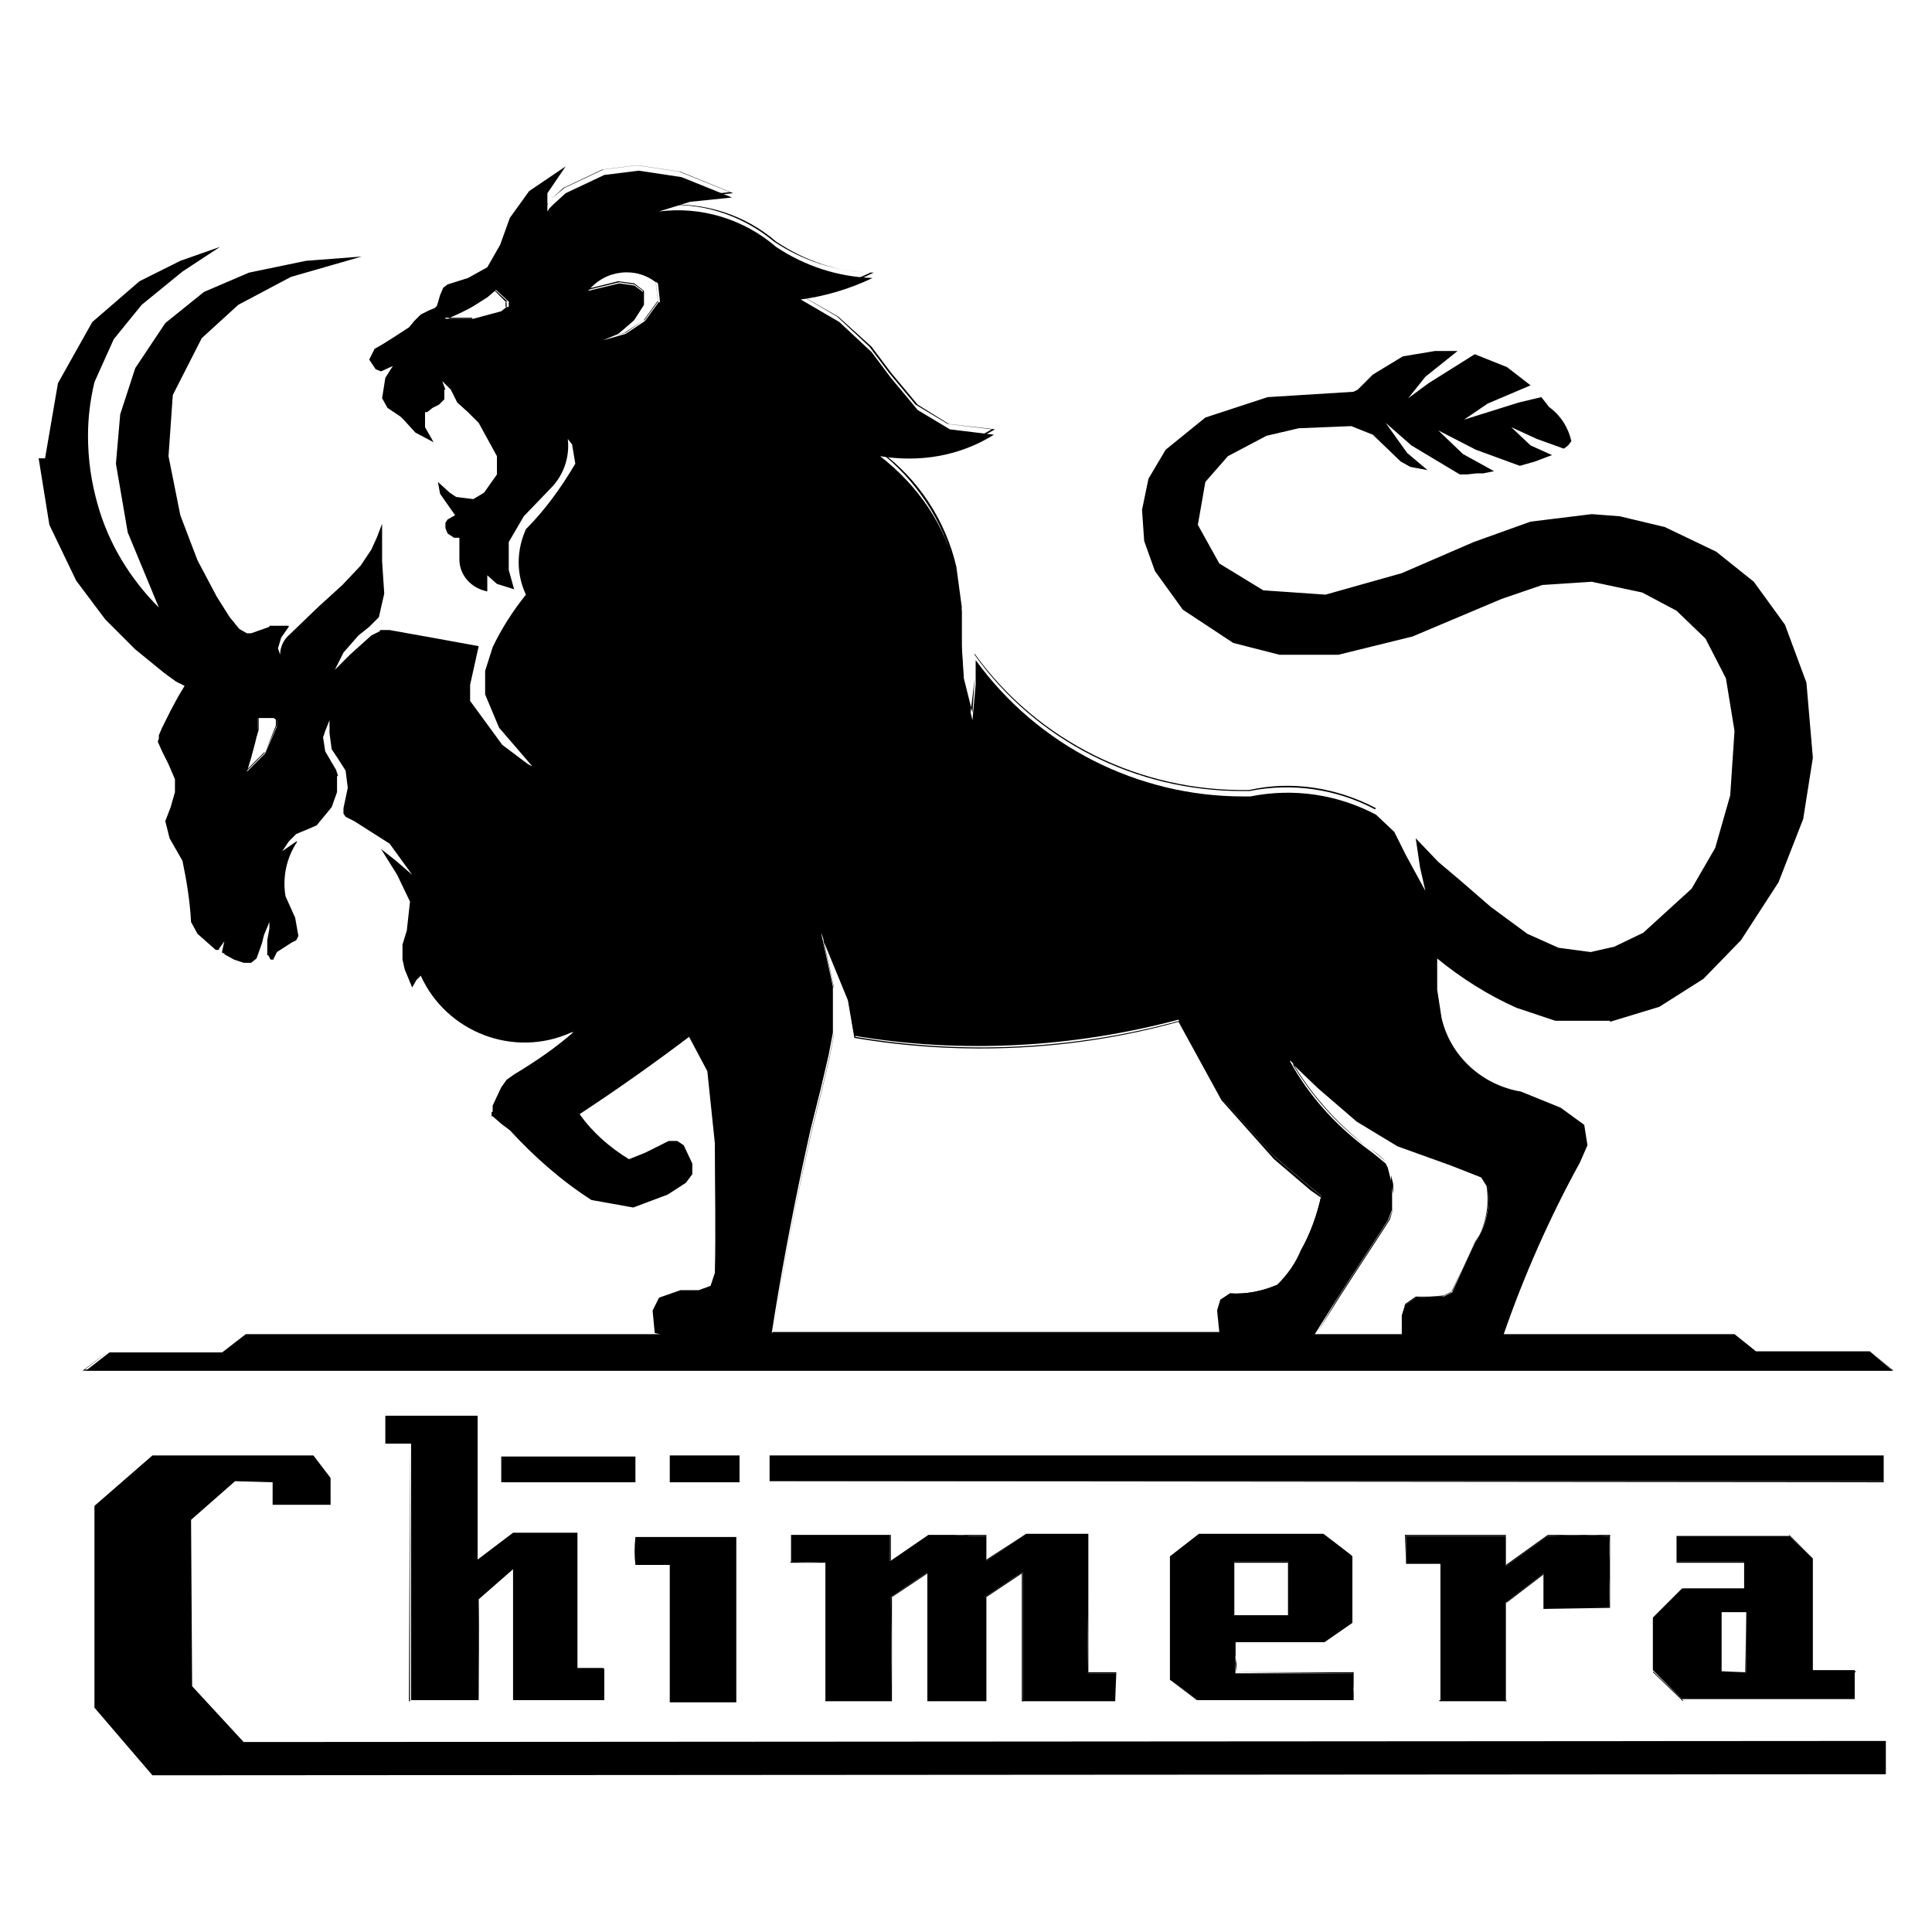 <?xml version="1.0" encoding="UTF-8"?> <svg xmlns="http://www.w3.org/2000/svg" id="Livello_2" data-name="Livello 2" viewBox="0 0 18 18"><defs><style> .cls-1 { fill: none; } </style></defs><g id="riquadro"><g><rect class="cls-1" width="18" height="18"></rect><g><g><path d="M11.36,12.42h-4.15s0,0,0,0,0,0,0,0h4.15s0,0,0,0c0,0,0,0,0,0ZM13.08,12.42h-.81s0,0,0,0h0s0,0,0,0c0,0,0,0,0,0,0,0,0,0,0,0h.81s0,0,0,0c0,0,0,0,0,0ZM17.64,12.77s0,0,0,0l-.23-.19s0,0,0,0h-1.06l-.2-.16s0,0,0,0h-2.15s0,0,0,0t0,0s0,0,0,0c0,0,0,0,0,0,0,0,0,0,0,0h2.15l.2.16s0,0,0,0h1.06l.21.18H.79l.22-.17h1.05s0,0,0,0l.22-.17h3.86s0,0,0,0,0,0,0,0h0s0,0,0,0h-3.86s0,0,0,0l-.22.17h-1.05s0,0,0,0l-.24.18s0,0,0,0c0,0,0,0,0,0,0,0,0,0,0,0h16.86s0,0,0,0c0,0,0,0,0,0,0,0,0,0,0,0h0s0,0,0,0ZM13.08,12.42h-.81s0,0,0,0h0s0,0,0,0c0,0,0,0,0,0,0,0,0,0,0,0h.81s0,0,0,0c0,0,0,0,0,0ZM11.36,12.42h-4.15s0,0,0,0,0,0,0,0h4.15s0,0,0,0c0,0,0,0,0,0ZM13.08,12.42h-.81s0,0,0,0h0s0,0,0,0c0,0,0,0,0,0,0,0,0,0,0,0h.81s0,0,0,0c0,0,0,0,0,0ZM11.36,12.42h-4.15s0,0,0,0,0,0,0,0h4.15s0,0,0,0c0,0,0,0,0,0Z"></path><path d="M13.87,11.04s0,0,0,0l-.06-.08s0,0,0,0l-.28-.11s0,0,0,0l-.5-.18-.38-.23-.36-.31-.26-.25s0,0,0,0,0,0,0,0c0,0,0,0,0,0,.18.31.42.58.7.8t0,0c.07.04.13.09.19.15l.02.04.02.08s0,0,0,0v.08s.02.09.02.09c0,0,0,0,0,0v.14s-.03.1-.03.1c0,0,0,0,0,0l-.07.11-.17.26-.24.37-.2.32h0s0,0,0,0c0,0,0,0,0,0,0,0,0,0,0,0h0s0,0,0,0h0s.19-.32.19-.32l.24-.37.17-.26.07-.11s0,0,0,0l.04-.1s0,0,0,0v-.14s0,0,0,0v-.09s-.02-.08-.02-.08c0,0,0,0,0,0l-.02-.08-.02-.04s0,0,0,0c-.06-.05-.12-.11-.19-.15h0c-.28-.21-.51-.47-.69-.77l.24.23.36.31.38.23.5.18h0l.28.11.05.08c.03.19-.01.38-.12.54,0,0,0,0,0,0l-.12.26-.09.19-.08.04h-.12s-.13.01-.13.01c0,0,0,0,0,0l-.1.07s0,0,0,0l-.03.1h0s.01.16.01.16h0s0,0,0,0h0s0,0,0,0v-.17s.02-.1.02-.1l.1-.07h.13s.13-.01.13-.01c0,0,0,0,0,0l.08-.04s0,0,0,0l.09-.2.12-.26c.11-.16.15-.35.12-.54ZM12.32,11.15l-.1-.08-.34-.29-.49-.54-.4-.73h0s0,0,0,0c0,0,0,0,0,0-.98.27-2.02.32-3.02.15l-.06-.35-.25-.61s0,0,0,0c0,0,0,0,0,0,0,0,0,0,0,0l.11.5v.43h0s-.04.21-.04.21l-.07.3-.1.4-.07.32s0,0,0,0c-.11.52-.21,1.04-.29,1.57,0,0,0,0,0,0,0,0,0,0,0,0h0s0,0,0,0,0,0,0,0h0c.08-.52.18-1.05.29-1.56h0s.07-.32.07-.32l.1-.4.07-.3.04-.21h0s0-.43,0-.43l-.1-.45.23.56.06.35s0,0,0,0c1,.17,2.05.12,3.02-.15l.4.73.49.55.34.29.1.07c-.04.18-.1.35-.19.5,0,0,0,0,0,0-.05.12-.13.23-.22.32-.14.06-.29.09-.44.08,0,0,0,0,0,0,0,0,0,0,0,0l-.09.06s0,0,0,0l-.03.1s0,0,0,0l.02.19h0s0,0,0,0h0s0,0,0,0l-.02-.2.03-.1.09-.06c.15.01.3-.02.44-.08,0,0,0,0,0,0,.1-.09.17-.2.22-.32h0c.09-.16.15-.33.19-.51,0,0,0,0,0,0ZM12.82,7.53h0s0,0,0,0c0,0,0,0,0,0,0,0,0,0,0,0-.36-.19-.78-.26-1.18-.17-1.01.02-1.97-.45-2.56-1.27,0,0,0,0,0,0,0,0,0,0,0,0,0,0,0,0,0,0v.25s-.02.3-.02.3l-.08-.32-.02-.31v-.36s-.05-.37-.05-.37h0c-.1-.43-.35-.81-.7-1.07.37.06.74-.02,1.06-.21,0,0,0,0,0,0,0,0,0,0,0,0l-.43-.05-.29-.18-.25-.3-.18-.24s0,0,0,0l-.31-.28-.35-.2c.24-.03.46-.1.68-.21,0,0,0,0,0,0,0,0,0,0,0,0-.33,0-.64-.11-.91-.29,0,0,0,0,0,0-.29-.25-.67-.37-1.05-.34l.24-.07.41-.04s0,0,0,0c0,0,0,0,0,0l-.49-.2-.4-.06s0,0,0,0l-.32.04s0,0,0,0l-.36.17s0,0,0,0l-.12.1-.04.04v.02s-.02.01-.02.01c0,0,0,0,0,0,0,0,0,0,0,0,0,0,0,0,0,0,0,0,0,0,0,0h0l.02-.03.04-.04.11-.1.36-.17.32-.04.4.06.47.19-.39.04-.29.09s0,0,0,0c0,0,0,0,0,0,0,0,0,0,0,0,.39-.05.79.08,1.09.33,0,0,0,0,0,0,.27.18.58.28.9.29-.21.1-.44.17-.67.2,0,0,0,0,0,0,0,0,0,0,0,0l.36.21.3.28.18.24.25.3s0,0,0,0l.3.18s0,0,0,0l.41.05c-.32.19-.7.26-1.06.2,0,0,0,0,0,0,0,0,0,0,0,0,0,0,0,0,0,0,.18.13.33.3.45.48.12.18.21.39.26.6l.05.37v.36s.02.31.02.31l.08.34s0,0,0,0h0s0,0,0,0l.04-.33v-.23c.57.8,1.5,1.27,2.49,1.27.02,0,.05,0,.07,0h0c.4-.08.81-.02,1.17.17h0s0,0,0,0c0,0,0,0,0,0,0,0,0,0,0,0ZM2.57,6.7s0,0,0,0l-.03-.02s0,0,0,0h-.04s-.09,0-.09,0c0,0,0,0,0,0v.12s-.03.1-.03.1c0,0,0,0,0,0l-.04.15-.04.13s0,0,0,0c0,0,0,0,0,0h0s0,0,0,0l.17-.17s0,0,0,0l.11-.25s0,0,0,0v-.07ZM2.46,7.01l-.16.16.04-.12.04-.15s0,0,0,0l.02-.11v-.11s.1,0,.1,0h.04s.03.02.03.02v.06s-.1.25-.1.25ZM6.13,2.63s0,0,0,0c-.2-.16-.49-.13-.65.07,0,0,0,0,0,0,0,0,0,0,0,0,0,0,0,0,0,0l.29-.07.14.02.08.06v.13s-.1.14-.1.14l-.14.12-.14.06h0s0,0,0,0c0,0,0,0,0,0h0s0,0,0,0l.21-.06s0,0,0,0l.18-.12s0,0,0,0l.13-.18s0,0,0,0l-.02-.18ZM6,2.98l-.17.12-.15.04.09-.04s0,0,0,0l.14-.12h0s.09-.14.09-.14c0,0,0,0,0,0v-.13s0,0,0,0l-.09-.07s0,0,0,0l-.15-.02h0l-.28.07c.16-.19.44-.21.63-.06l.02.18-.13.18ZM4.73,2.81l-.12-.11h0s0,0,0,0h0s0,0,0,0c0,0,0,0,0,0l-.07.06-.11.07s0,0,0,0c-.09.06-.19.1-.29.13,0,0,0,0,0,0,0,0,0,0,0,0,0,0,0,0,0,0,0,0,0,0,0,0,0,0,0,0,0,0h0s0,0,0,0c0,0,0,0,0,0h.26s0,.01,0,.01c0,0,0,0,0,0l.26-.07s0,0,0,0l.05-.04s0,0,0,0v-.05s0,0,0,0ZM4.71,2.86l-.05.04-.26.07h-.23c.09-.04.18-.08.26-.13,0,0,0,0,0,0l.11-.07.07-.06.11.11v.04Z"></path><g><path d="M12.82,7.53h0s0,0,0,0c0,0,0,0,0,0,0,0,0,0,0,0,0,0,0,0,0,0h0s0,0,0,0c0,0,0,0,0,0,0,0,0,0,0,0ZM13.99,12.42s0,0,0,0t0,0s0,0,0,0c0,0,0,0,0,0,0,0,0,0,0,0h0s0,0,0,0c0,0,0,0,0,0h0ZM6.15,12.42h0,0s0,0,0,0h0s0,0,0,0c0,0,0,0,0,0h0s0,0,0,0ZM5.06,1.89s0,0,0,0c0,0,0,0,0,0,0,0,0,0,0,0,0,0,0,0,0,0,0,0,0,0,0,0h0s0,0,0,0Z"></path><path d="M6.15,12.43h-3.86l-.22.17s0,0,0,0h-1.05l-.22.17h16.83l-.21-.18h-1.06s0,0,0,0l-.2-.16h-2.15s0,0,0,0c0,0,0,0,0,0,0,0,0,0,0,0t0,0s0,0,0,0h0c.19-.55.43-1.09.71-1.6,0,0,0,0,0,0l.07-.16s0,0,0,0l-.03-.19s0,0,0,0l-.22-.16-.37-.15s0,0,0,0c-.36-.06-.66-.33-.74-.69h0s-.04-.26-.04-.26v-.29c.22.18.47.34.74.46,0,0,0,0,0,0l.36.12h.51s0,.01,0,.01l.46-.14s0,0,0,0l.41-.26.35-.36.35-.54.23-.59.09-.57s0,0,0,0l-.06-.7h0s-.2-.54-.2-.54c0,0,0,0,0,0l-.29-.4s0,0,0,0l-.35-.28-.48-.23-.42-.1-.26-.02h0l-.57.07-.53.19-.67.29-.71.2-.58-.04-.41-.25-.2-.36.07-.4.21-.24.36-.19.3-.07.49-.02.2.08.26.25s0,0,0,0l.09.05s0,0,0,0l.16.03h0s0,0,0,0c0,0,0,0,0,0l-.19-.16-.2-.28.24.21.45.27s0,0,0,0h.07s.09-.01.09-.01h.06s.1-.02.1-.02c0,0,0,0,0,0,0,0,0,0,0,0l-.29-.16-.23-.22.35.18.41.15s0,0,0,0h0l.14-.04.16-.06s0,0,0,0c0,0,0,0,0,0l-.2-.09-.18-.17.24.11.25.09s0,0,0,0c0,0,0,0,0,0l.04-.03.03-.04s0,0,0,0c-.03-.13-.1-.24-.21-.32l-.03-.04-.04-.05s0,0,0,0c0,0,0,0,0,0l-.21.05-.51.16.22-.15.4-.17s0,0,0,0c0,0,0,0,0,0l-.22-.17s0,0,0,0l-.3-.12s0,0,0,0c0,0,0,0,0,0l-.43.27-.19.14.16-.2.3-.24s0,0,0,0c0,0,0,0,0,0h-.21s-.3.05-.3.05c0,0,0,0,0,0l-.28.17-.1.1-.04.04-.04.02-.8.05s0,0,0,0l-.58.19s0,0,0,0l-.37.3s0,0,0,0l-.16.27s0,0,0,0l-.06.29h0s.02.29.02.29c0,0,0,0,0,0l.1.28s0,0,0,0l.26.36s0,0,0,0l.47.31s0,0,0,0l.43.11h.55s.69-.17.69-.17l.83-.35s0,0,0,0l.38-.13.46-.03.47.1.32.17.27.26.19.37.08.49-.04.6-.14.49-.22.38-.45.41-.27.13-.22.05-.3-.04-.29-.13-.34-.25-.3-.26s0,0,0,0l-.19-.16-.21-.22s0,0,0,0h0s0,0,0,0c0,0,0,0,0,0l.04.27.05.22-.18-.33-.11-.22s0,0,0,0l-.17-.16s0,0,0,0c0,0,0,0,0,0,0,0,0,0,0,0h0c-.36-.19-.77-.25-1.17-.17h0s-.05,0-.07,0c-.98,0-1.91-.47-2.49-1.27v.23s-.03.33-.03.33c0,0,0,0,0,0h0s0,0,0,0l-.08-.34-.02-.31v-.36s-.05-.37-.05-.37c-.05-.21-.14-.42-.26-.6-.12-.18-.27-.34-.45-.48,0,0,0,0,0,0,0,0,0,0,0,0,0,0,0,0,0,0,.37.06.74,0,1.06-.2l-.41-.05s0,0,0,0l-.3-.18s0,0,0,0l-.25-.3-.18-.24-.3-.28-.36-.21s0,0,0,0c0,0,0,0,0,0,.23-.03.46-.1.67-.2-.32-.01-.63-.11-.9-.29,0,0,0,0,0,0-.3-.26-.7-.38-1.09-.33,0,0,0,0,0,0,0,0,0,0,0,0,0,0,0,0,0,0l.29-.09.39-.04-.47-.19-.4-.06-.32.04-.36.17-.11.1-.04.04-.02.03h0s0,0,0,0c0,0,0,0,0,0,0,0,0,0,0,0,0,0,0,0,0,0h0s0-.17,0-.17l.17-.25s0,0,0,0c0,0,0,0,0,0,0,0,0,0,0,0l-.34.23s0,0,0,0l-.18.25s0,0,0,0l-.09.25-.12.21-.18.1-.19.06s0,0,0,0c0,0,0,0,0,0l-.04.03s0,0,0,0l-.03.07s0,0,0,0l-.02.07h0s-.01.03-.01.03l-.02.02-.05.02-.08.04s0,0,0,0l-.06.06-.05.06c-.11.07-.21.14-.32.2,0,0,0,0,0,0l-.05.1s0,0,0,0l.06.09s0,0,0,0l.05.02s0,0,0,0l.11-.05-.07.11s0,0,0,0l-.03.19s0,0,0,0l.05.09s0,0,0,0l.09.06s0,0,0,0l.03.02.04.04s0,0,0,0l.1.11s0,0,0,0l.17.09s0,0,0,0c0,0,0,0,0,0,0,0,0,0,0,0l-.08-.14v-.14h.02s.05-.04.05-.04l.06-.03s0,0,0,0l.05-.05s0,0,0,0v-.09s.01,0,.01,0l-.03-.08.08.08.06.12s0,0,0,0l.1.09.1.1.17.31v.17s-.12.17-.12.17l-.1.06-.16-.02-.06-.04-.11-.1s0,0,0,0c0,0,0,0,0,0h0s.02.11.02.11c0,0,0,0,0,0l.14.2-.07.04s0,0,0,0l-.02.03s0,0,0,0v.05s0,0,0,0l.02.05s0,0,0,0l.06.04s0,0,0,0h.02s.03,0,.03,0v.08s0,.12,0,.12c0,0,0,0,0,0,0,.15.11.27.26.3,0,0,0,0,0,0h0s0,0,0,0v-.08s0-.07,0-.07l.09.08s0,0,0,0l.16.05s0,0,0,0c0,0,0,0,0,0,0,0,0,0,0,0l-.05-.18v-.26s.14-.24.14-.24l.25-.26h0c.12-.12.18-.29.16-.46l.04.05.03.18c-.13.22-.28.43-.46.61,0,0,0,0,0,0-.09.2-.09.42,0,.61-.12.15-.23.32-.31.49,0,0,0,0,0,0l-.07.22s0,0,0,0v.22s0,0,0,0l.13.31s0,0,0,0l.31.36-.04-.02-.24-.18-.3-.41v-.15s.08-.36.08-.36c0,0,0,0,0,0,0,0,0,0,0,0-.27-.05-.55-.1-.83-.15,0,0,0,0,0,0h-.09s0,0,0,.01l-.08.04s0,0,0,0l-.2.18-.1.1-.04.04.08-.16.14-.16.1-.08.09-.09s0,0,0,0l.05-.22h0s-.02-.3-.02-.3h0s0-.15,0-.15v-.2s0,0,0,0c0,0,0,0,0,0,0,0,0,0,0,0l-.05.13-.05.11s0,0,0,0l-.1.15-.17.18s0,0,0,0l-.22.2-.27.26h0c-.06.05-.09.12-.09.19l-.02-.06.03-.1.07-.1h0s0-.01,0-.01c0,0,0,0,0,0,0,0,0,0,0,0,0,0,0,0,0,0h-.18s0,.01,0,.01l-.17.06h-.04s-.07-.04-.07-.04l-.09-.11-.12-.19-.18-.34-.16-.42-.11-.55.04-.57.27-.53.34-.31.49-.26.66-.19s0,0,0,0c0,0,0,0,0,0h0l-.52.04-.53.11-.42.18s0,0,0,0l-.36.29s0,0,0,0l-.28.42s0,0,0,0l-.14.43-.04.46.11.64.29.7c-.27-.27-.47-.6-.57-.96-.06-.21-.09-.42-.09-.64,0-.17.02-.33.06-.5l.18-.4.26-.32.38-.31.35-.23s0,0,0,0c0,0,0,0,0,0h0s0,0,0,0l-.37.13-.38.19-.44.38h0s-.32.57-.32.57c0,0,0,0,0,0l-.12.7H.36s.1.62.1.62c0,0,0,0,0,0l.25.52.27.36.28.28.27.22.11.08.08.04-.06.1-.07.13-.08.16-.03.07v.03s-.01.03-.01.03c0,0,0,0,0,0l.04.09.06.12s0,0,0,0l.06.14v.12s-.04.14-.04.14l-.05.13s0,0,0,0h0s.04.16.04.16c0,0,0,0,0,0l.12.21c.04.19.07.38.08.57,0,0,0,0,0,0l.06.11s0,0,0,0l.17.15s0,0,0,0h.01s0,0,0,0h.02s0-.01,0-.01l.05-.07-.02.09s0,0,0,0v.02s.01,0,.01,0h.01s0,.01,0,.01l.09.05.09.03s0,0,0,0h.07s0,0,0,0l.05-.04s0,0,0,0l.05-.14s0,0,0,0l.02-.08.05-.12v.06s-.02.11-.02.11c0,0,0,0,0,0v.14s.01,0,.01,0l.02.04s0,0,0,0h.03s0,.01,0,.01c0,0,0,0,0,0h0s0,0,0,0h0s0-.02,0-.02l.03-.06.14-.09h0l.04-.02s0,0,0,0l.02-.04s0,0,0,0l-.03-.17-.09-.2c-.03-.18.01-.36.11-.51,0,0,0,0,0,0s0,0,0,0c0,0,0,0,0,0,0,0,0,0,0,0,0,0,0,0,0,0h-.01s-.13.09-.13.09l.02-.03.04-.06s0,0,0,0l.07-.07.12-.05.07-.03s0,0,0,0l.14-.17s0,0,0,0l.05-.14s0,0,0,0v-.15s.01,0,.01,0l-.02-.06-.03-.05s0,0,0,0l-.07-.12-.02-.13.02-.06.04-.1v.12s.02.15.02.15c0,0,0,0,0,0l.06.09.07.11.02.16-.04.19h0s0,.05,0,.05c0,0,0,0,0,0l.02.03s0,0,0,0l.08.04h0s.33.21.33.21l.21.29-.15-.13-.14-.11s0,0,0,0c0,0,0,0,0,0,0,0,0,0,0,0l.15.24.12.25-.03.27-.04.13h0s0,.14,0,.14c0,0,0,0,0,0l.02.09.07.17s0,0,0,0c0,0,0,0,0,0l.04-.07.04-.04c.24.53.87.77,1.4.53,0,0,.02,0,.03-.01-.17.15-.36.28-.56.4t0,0l-.07.05h0s-.05.07-.05.07c0,0,0,0,0,0l-.08.17v.06s-.01,0-.01,0v.04s.01,0,.01,0l.08.07.08.06s0,0,0,0c.23.25.48.47.76.65,0,0,0,0,0,0l.39.07s0,0,0,0l.32-.12s0,0,0,0l.17-.11s0,0,0,0l.06-.08s0,0,0,0v-.1s0,0,0,0l-.08-.17s0,0,0,0l-.06-.04s0,0,0,0h-.08s0,0,0,0l-.22.11-.15.06c-.18-.11-.34-.25-.46-.42.35-.23.69-.47,1.02-.72l.17.32.07.67h0c0,.4.01.81,0,1.21l-.04.12-.11.04h-.17s0,0,0,0l-.2.07s0,0,0,0l-.06.12s0,0,0,0l.02.21h0s0,0,0,0h0s0,0,0,0c0,0,0,0,0,0s0,0,0,0ZM4.72,2.86s0,0,0,0l-.05.04s0,0,0,0l-.26.07s0,0,0,0h-.26s0-.01,0-.01c0,0,0,0,0,0,0,0,0,0,0,0h0s0,0,0,0c0,0,0,0,0,0,0,0,0,0,0,0,0,0,0,0,0,0,0,0,0,0,0,0,.1-.03.2-.07.29-.13,0,0,0,0,0,0l.11-.07.07-.06s0,0,0,0c0,0,0,0,0,0h0s0,0,0,0h0s.12.11.12.11c0,0,0,0,0,0v.05ZM2.58,6.77l-.11.25s0,0,0,0l-.17.17s0,0,0,0h0s0,0,0,0c0,0,0,0,0,0l.04-.13.04-.15s0,0,0,0l.02-.1v-.12s.02,0,.02,0h.09s.04,0,.04,0c0,0,0,0,0,0l.03.02s0,0,0,0v.07s0,0,0,0ZM6.14,2.81l-.13.18s0,0,0,0l-.18.12s0,0,0,0l-.21.06s0,0,0,0h0s0,0,0,0c0,0,0,0,0,0h0l.14-.06.14-.12.09-.14v-.13s-.08-.06-.08-.06l-.14-.02-.29.07s0,0,0,0c0,0,0,0,0,0,0,0,0,0,0,0,.16-.2.45-.23.65-.07,0,0,0,0,0,0l.02.18s0,0,0,0ZM12.02,9.88s0,0,0,0,0,0,0,0l.26.25.36.31.38.23.5.18s0,0,0,0l.28.11s0,0,0,0l.06.08s0,0,0,0c.03.19-.01.38-.12.54l-.12.26-.09.2s0,0,0,0l-.08.04s0,0,0,0h-.13s-.13.01-.13.01l-.1.07-.03.1v.17s.01,0,0,0h-.81s0,0,0,0c0,0,0,0,0,0,0,0,0,0,0,0h0s.2-.32.2-.32l.24-.37.17-.26.07-.11s0,0,0,0l.04-.1v-.14s0,0,0,0v-.09s-.02-.08-.02-.08c0,0,0,0,0,0l-.02-.08-.02-.04c-.06-.05-.12-.1-.19-.15t0,0c-.29-.22-.53-.49-.7-.8,0,0,0,0,0,0ZM7.19,12.42c.08-.52.18-1.05.29-1.57,0,0,0,0,0,0l.07-.32.1-.4.07-.3.04-.21h0v-.43l-.11-.5s0,0,0,0c0,0,0,0,0,0,0,0,0,0,0,0l.25.61.06.35c1,.17,2.04.11,3.02-.15,0,0,0,0,0,0,0,0,0,0,0,0h0s.4.73.4.73l.49.54.34.29.1.08s0,0,0,0c-.04.18-.1.35-.19.51h0c-.05.12-.13.23-.22.32,0,0,0,0,0,0-.14.06-.29.09-.44.08l-.09.06-.03.1.02.2s0,0,0,0h-4.16s0,0,0,0c0,0,0,0,0,0Z"></path></g></g><g><polygon points="16.27 15.01 16.27 15.01 16.04 15.01 16.04 15.01 16.04 15.01 16.27 15.01 16.27 15.01"></polygon><rect x="16.04" y="15.01" width="0" height=".57"></rect><polygon points="16.27 15.58 16.26 15.58 16.04 15.58 16.04 15.57 16.04 15.57 16.04 15.57 16.26 15.58 16.26 15.58 16.27 15.58"></polygon><polygon points="16.27 15.01 16.27 15.58 16.26 15.58 16.26 15.58 16.26 15.58 16.27 15.01 16.27 15.01 16.27 15.01 16.27 15.01"></polygon><rect x="15.68" y="15.84" width="1.62" height="0"></rect><polygon points="15.68 15.85 15.68 15.85 15.68 15.85 15.4 15.58 15.4 15.57 15.4 15.57 15.4 15.57 15.4 15.57 15.68 15.84 15.68 15.84 15.68 15.85"></polygon><polygon points="15.41 15.08 15.41 15.08 15.4 15.57 15.4 15.57 15.4 15.58 15.4 15.58 15.4 15.57 15.4 15.08 15.41 15.08 15.41 15.08 15.41 15.08"></polygon><polygon points="15.68 14.81 15.68 14.81 15.41 15.08 15.41 15.08 15.41 15.08 15.41 15.08 15.4 15.08 15.41 15.08 15.68 14.81 15.68 14.8 15.68 14.81 15.68 14.81"></polygon><polygon points="16.26 14.81 16.26 14.81 16.26 14.81 15.68 14.81 15.68 14.81 15.68 14.81 15.68 14.8 16.26 14.8 16.26 14.81 16.26 14.81"></polygon><polygon points="16.26 14.55 16.26 14.56 15.62 14.56 15.62 14.55 15.62 14.55 16.26 14.55 16.26 14.55"></polygon><rect x="15.62" y="14.3" width="0" height=".25"></rect><rect x="15.62" y="14.3" width="1.05" height="0"></rect><polygon points="16.89 14.52 16.89 14.52 16.89 14.52 16.89 14.52 16.89 14.52 16.67 14.31 16.67 14.31 16.67 14.3 16.67 14.3 16.67 14.3 16.89 14.52 16.89 14.52"></polygon><rect x="16.89" y="14.52" width="0" height="1.06"></rect><polygon points="17.29 15.57 17.29 15.58 16.89 15.58 16.89 15.57 16.89 15.57 17.29 15.57 17.29 15.57"></polygon><polygon points="15 14.98 15 14.98 14.38 14.99 14.38 14.99 14.38 14.99 14.38 14.99 14.99 14.98 15 14.98 15 14.98"></polygon><polygon points="14.38 14.66 14.38 14.99 14.38 14.99 14.38 14.99 14.38 14.66 14.38 14.66 14.38 14.66 14.38 14.66 14.38 14.66 14.38 14.66 14.38 14.66 14.38 14.66"></polygon><polygon points="14.38 14.66 14.38 14.66 14.38 14.67 14.04 14.93 14.03 14.93 14.03 14.94 14.03 14.93 14.03 14.93 14.03 14.93 14.38 14.66 14.38 14.66 14.38 14.66 14.38 14.66 14.38 14.66 14.38 14.66 14.38 14.66"></polygon><rect x="14.03" y="14.93" width="0" height=".92"></rect><polygon points="14.04 15.85 14.03 15.85 13.41 15.85 13.41 15.85 13.41 15.84 14.03 15.84 14.04 15.85"></polygon><rect x="13.41" y="14.57" width="0" height="1.28"></rect><polygon points="13.42 14.57 13.41 14.57 13.1 14.57 13.1 14.57 13.1 14.57 13.41 14.57 13.42 14.57"></polygon><polygon points="13.1 14.57 13.1 14.57 13.1 14.57 13.1 14.57 13.09 14.31 13.09 14.3 13.1 14.31 13.1 14.31 13.1 14.57"></polygon><polygon points="14.03 14.31 14.03 14.31 13.09 14.31 13.09 14.31 13.09 14.3 14.03 14.3 14.03 14.31"></polygon><polygon points="14.03 14.31 14.03 14.59 14.03 14.59 14.03 14.59 14.03 14.59 14.03 14.59 14.03 14.59 14.03 14.59 14.03 14.59 14.03 14.31 14.03 14.3 14.03 14.31"></polygon><polygon points="14.42 14.31 14.42 14.31 14.03 14.59 14.03 14.59 14.03 14.59 14.03 14.59 14.03 14.59 14.03 14.59 14.03 14.59 14.03 14.59 14.03 14.58 14.03 14.58 14.42 14.3 14.42 14.3 14.42 14.3 14.42 14.3 14.42 14.31"></polygon><rect x="12" y="14.55" width="0" height=".51"></rect><polygon points="12 14.55 12 14.56 11.5 14.56 11.5 14.55 11.5 14.55 12 14.55 12 14.55"></polygon><rect x="11.5" y="14.55" width="0" height=".51"></rect><polygon points="12 15.06 12 15.06 11.5 15.06 11.5 15.06 11.5 15.05 12 15.05 12 15.06"></polygon><polygon points="12.61 15.84 12.61 15.84 12.61 15.84 11.16 15.84 11.16 15.84 11.15 15.84 11.15 15.84 11.15 15.84 11.16 15.84 12.61 15.84 12.61 15.84"></polygon><polygon points="11.16 15.84 11.16 15.84 11.16 15.84 11.15 15.84 11.15 15.84 10.9 15.65 10.9 15.65 10.9 15.65 10.9 15.65 10.9 15.65 11.16 15.84 11.16 15.84 11.16 15.84"></polygon><polygon points="10.9 14.5 10.9 15.65 10.9 15.65 10.9 15.65 10.9 15.65 10.9 14.5 10.9 14.5 10.9 14.5 10.9 14.5 10.9 14.5"></polygon><polygon points="11.17 14.29 11.17 14.29 10.9 14.5 10.9 14.5 10.9 14.5 10.9 14.5 10.9 14.5 10.9 14.5 10.9 14.5 11.17 14.29 11.17 14.29 11.17 14.29 11.17 14.29 11.17 14.29"></polygon><polygon points="12.33 14.29 12.33 14.29 11.17 14.29 11.17 14.29 11.17 14.29 11.17 14.29 11.17 14.29 12.33 14.29 12.33 14.29 12.33 14.29 12.33 14.29 12.33 14.29"></polygon><polygon points="12.59 14.5 12.59 14.5 12.59 14.5 12.59 14.5 12.59 14.5 12.33 14.29 12.32 14.29 12.32 14.29 12.33 14.29 12.33 14.29 12.33 14.29 12.33 14.29 12.59 14.49 12.59 14.5"></polygon><polygon points="12.59 15.12 12.59 15.12 12.59 15.12 12.59 15.12 12.59 15.12 12.59 15.12 12.59 14.5 12.59 14.5 12.59 14.49 12.59 14.49 12.59 14.5 12.59 15.12"></polygon><polygon points="12.59 15.12 12.59 15.12 12.59 15.12 12.33 15.3 12.33 15.3 12.33 15.3 12.33 15.3 12.33 15.3 12.59 15.12 12.59 15.12 12.59 15.12 12.59 15.12"></polygon><rect x="11.91" y="14.88" width="0" height=".83" transform="translate(-6.9 19.99) rotate(-66.09)"></rect><polygon points="12.61 15.58 12.61 15.58 12.61 15.58 12.61 15.59 12.6 15.59 11.52 15.58 11.52 15.58 11.52 15.58 11.52 15.58 11.52 15.58 11.52 15.58 11.52 15.58 12.61 15.58 12.61 15.58 12.61 15.58"></polygon><polygon points="10.4 15.58 10.39 15.85 10.39 15.85 10.39 15.85 10.39 15.84 10.4 15.59 10.4 15.58 10.4 15.58 10.4 15.58"></polygon><polygon points="10.39 15.85 10.39 15.85 9.53 15.85 9.52 15.85 9.53 15.84 10.39 15.84 10.39 15.85"></polygon><polygon points="9.53 14.65 9.53 15.85 9.53 15.85 9.52 15.85 9.52 14.65 9.52 14.65 9.52 14.65 9.53 14.65 9.53 14.65 9.53 14.65 9.53 14.65"></polygon><polygon points="9.53 14.65 9.53 14.65 9.52 14.66 9.19 14.88 9.19 14.88 9.19 14.88 9.19 14.88 9.19 14.87 9.19 14.87 9.52 14.65 9.52 14.65 9.53 14.65 9.53 14.65 9.53 14.65 9.53 14.65"></polygon><rect x="9.19" y="14.87" width="0" height=".98"></rect><polygon points="9.19 15.85 9.19 15.85 8.64 15.85 8.64 15.85 8.64 15.84 9.19 15.84 9.19 15.85"></polygon><polygon points="8.64 14.65 8.64 15.85 8.64 15.85 8.64 15.85 8.64 14.65 8.64 14.65 8.64 14.65 8.64 14.65 8.64 14.65"></polygon><polygon points="8.31 15.85 8.31 15.85 8.31 15.85 8.31 15.84 8.3 14.88 8.3 14.88 8.3 14.88 8.31 14.88 8.31 14.88 8.31 14.88 8.31 15.85"></polygon><polygon points="8.31 15.85 8.31 15.85 7.69 15.85 7.69 15.85 7.69 15.84 8.31 15.84 8.31 15.85"></polygon><rect x="7.69" y="14.56" width="0" height="1.29"></rect><polygon points="7.69 14.56 7.69 14.56 7.69 14.56 7.37 14.56 7.36 14.55 7.37 14.55 7.37 14.55 7.69 14.56 7.69 14.56"></polygon><rect x="7.36" y="14.3" width="0" height=".26"></rect><polygon points="8.3 14.3 8.3 14.3 7.37 14.3 7.36 14.3 7.37 14.3 8.3 14.3 8.3 14.3"></polygon><polygon points="8.3 14.3 8.3 14.54 8.3 14.54 8.3 14.54 8.3 14.54 8.29 14.54 8.29 14.54 8.29 14.3 8.3 14.3 8.3 14.3"></polygon><polygon points="8.65 14.3 8.65 14.3 8.3 14.54 8.3 14.54 8.3 14.54 8.29 14.54 8.29 14.54 8.3 14.54 8.3 14.54 8.65 14.3 8.65 14.3 8.65 14.3 8.65 14.3 8.65 14.3 8.65 14.3"></polygon><polygon points="9.19 14.31 9.19 14.54 9.19 14.54 9.19 14.54 9.19 14.54 9.19 14.54 9.19 14.54 9.19 14.31 9.19 14.3 9.19 14.3 9.19 14.3 9.19 14.3 9.19 14.31"></polygon><polygon points="9.56 14.29 9.56 14.29 9.19 14.54 9.19 14.54 9.19 14.54 9.19 14.54 9.19 14.54 9.19 14.53 9.19 14.53 9.56 14.29 9.56 14.29 9.56 14.29 9.56 14.29"></polygon><rect x="9.56" y="14.29" width=".58" height="0"></rect><polygon points="10.4 15.58 10.4 15.59 10.14 15.59 10.13 15.58 10.14 15.58 10.4 15.58 10.4 15.58"></polygon><polygon points="17.55 13.8 17.55 13.81 7.17 13.8 7.17 13.8 7.17 13.8 7.17 13.8 17.55 13.8 17.55 13.8 17.55 13.8"></polygon><rect x="7.17" y="13.56" width="0" height=".24"></rect><polygon points="17.55 13.56 17.55 13.56 7.17 13.56 7.17 13.56 7.17 13.56 17.55 13.56 17.55 13.56"></polygon><g><rect x="7.17" y="13.56" width="10.38" height=".24"></rect><rect x="17.55" y="13.56" width="0" height=".25"></rect></g><polygon points="17.57 16.22 17.57 16.53 1.42 16.54 .88 15.91 .88 14.03 1.42 13.56 2.92 13.56 3.08 13.77 3.08 14.02 2.54 14.02 2.54 13.81 2.19 13.8 1.78 14.16 1.79 15.71 2.27 16.23 17.57 16.22"></polygon><path d="M6.86,14.31v1.54s0,0,0,0,0,0,0,0v-1.54h-.94c-.01.09-.01.18,0,.27h.32s0,0,0,0c0,0,0,0,0,0v.69s0,.58,0,.58c0,0,0,0,0,0s0,0,0,0v-.58s0-.69,0-.69h-.32s0,0,0,0c0,0,0,0,0,0-.01-.09-.01-.18,0-.27,0,0,0,0,0,0,0,0,0,0,0,0h.94s0,0,0,0Z"></path><rect x="6.24" y="13.56" width=".65" height=".25"></rect><path d="M4.78,14.62s0,1.17,0,1.22h0s0,0,0,0v-1.22l-.32.28c0,.31,0,.63,0,.94h0s0,0,0,0h0s0,0,0,0c0-.31.01-.63,0-.94,0,0,0,0,0,0h0l.32-.28s0,0,0,0c0,0,0,0,0,0s0,0,0,0c0,0,0,0,0,0h0s0,0,0,0c0,0,0,0,0,0Z"></path><polygon points="5.63 15.55 5.63 15.85 5.63 15.85 5.63 15.85 5.63 15.55 5.39 15.55 5.39 15.55 5.39 14.29 5.35 14.29 4.78 14.29 4.45 14.54 4.45 14.54 4.45 14.54 4.45 14.54 4.45 14.54 4.45 13.2 3.58 13.2 3.58 13.46 3.82 13.46 3.82 13.46 3.82 13.46 3.82 15.85 3.82 15.85 3.81 15.85 3.82 13.46 3.58 13.46 3.58 13.46 3.58 13.2 3.58 13.2 4.45 13.2 4.45 13.2 4.45 14.54 4.78 14.29 4.78 14.29 5.35 14.29 5.39 14.29 5.39 14.29 5.39 14.29 5.39 14.29 5.39 14.29 5.39 15.55 5.63 15.55 5.63 15.55"></polygon><path d="M5.92,13.56h0s0,.16,0,.16v.09s-.01,0-.01,0h-1.24s0,0,0,0v-.24s0,0,0,0h1.25s0,0,0,0Z"></path><polygon points="10.14 14.29 10.14 14.53 10.14 14.87 10.14 15.58 10.14 15.58 10.14 15.59 10.13 15.58 10.14 14.87 10.14 14.53 10.14 14.29 10.14 14.29 10.14 14.29 10.14 14.29"></polygon><polygon points="9.19 14.31 9.19 14.31 9.19 14.31 9.06 14.31 8.89 14.3 8.89 14.3 8.89 14.3 8.89 14.3 8.89 14.3 9.06 14.3 9.19 14.3 9.19 14.3 9.19 14.3 9.19 14.3 9.19 14.31"></polygon><polygon points="8.89 14.3 8.89 14.3 8.89 14.3 8.79 14.3 8.65 14.3 8.65 14.3 8.65 14.3 8.65 14.3 8.65 14.3 8.65 14.3 8.65 14.3 8.79 14.3 8.89 14.3 8.89 14.3 8.89 14.3"></polygon><g><polygon points="10.4 15.59 10.39 15.84 9.53 15.84 9.53 14.65 9.53 14.65 9.53 14.65 9.53 14.65 9.52 14.65 9.52 14.65 9.19 14.87 9.19 14.87 9.19 15.84 8.64 15.84 8.64 14.65 8.64 14.65 8.64 14.65 8.64 14.65 8.64 14.65 8.43 14.79 8.3 14.88 8.3 14.88 8.3 14.88 8.31 15.84 7.69 15.84 7.69 14.56 7.69 14.56 7.37 14.55 7.37 14.3 8.29 14.3 8.29 14.54 8.29 14.54 8.3 14.54 8.3 14.54 8.3 14.54 8.65 14.3 8.79 14.3 8.89 14.3 8.89 14.3 9.06 14.31 9.19 14.31 9.19 14.54 9.19 14.54 9.19 14.54 9.19 14.54 9.19 14.54 9.56 14.29 10.14 14.29 10.14 14.53 10.14 14.87 10.13 15.58 10.14 15.59 10.4 15.59"></polygon><polygon points="8.64 14.65 8.64 14.66 8.43 14.8 8.31 14.88 8.31 14.88 8.31 14.88 8.3 14.88 8.3 14.88 8.3 14.88 8.3 14.88 8.43 14.79 8.64 14.65 8.64 14.65 8.64 14.65 8.64 14.65 8.64 14.65"></polygon></g><polygon points="12.61 15.74 12.61 15.84 12.61 15.84 12.61 15.84 12.61 15.84 12.6 15.84 12.6 15.84 12.61 15.74 12.6 15.59 12.6 15.58 12.61 15.58 12.61 15.58 12.61 15.58 12.61 15.58 12.61 15.74"></polygon><polygon points="11.52 15.58 11.52 15.58 11.52 15.58 11.52 15.58 11.52 15.58 11.52 15.58 11.52 15.58 11.51 15.5 11.51 15.44 11.51 15.44 11.51 15.44 11.51 15.44 11.51 15.44 11.51 15.44 11.51 15.44 11.52 15.5 11.52 15.58"></polygon><g><path d="M12.6,15.59h-1.09s0,0,0,0c0,0,0,0,0,0,0,0,0,0,0,0h0s0-.08,0-.08v-.06s0,0,0,0v-.05s0-.1,0-.1c0,0,0,0,0,0,0,0,0,0,0,0,0,0,0,0,0,0h.83l.26-.18v-.62s-.27-.21-.27-.21h-1.16l-.27.21v1.15l.26.19h1.45v-.1s0-.15,0-.15ZM11.5,14.55s0,0,0,0h.5s0,0,0,0v.5s0,0,0,0h-.5s0,0,0,0v-.5Z"></path><polygon points="11.51 15.44 11.51 15.44 11.51 15.44 11.51 15.45 11.51 15.45 11.51 15.44 11.51 15.44 11.5 15.4 11.5 15.3 11.5 15.3 11.5 15.3 11.5 15.3 11.51 15.3 11.51 15.3 11.51 15.4 11.51 15.44"></polygon></g><polygon points="15 14.61 15 14.98 15 14.98 14.99 14.98 14.99 14.98 15 14.61 14.99 14.31 14.99 14.31 15 14.3 15 14.3 15 14.3 15 14.31 15 14.31 15 14.61"></polygon><g><polygon points="15 14.61 14.99 14.98 14.38 14.99 14.38 14.66 14.38 14.66 14.38 14.66 14.38 14.66 14.38 14.66 14.38 14.66 14.38 14.66 14.03 14.93 14.03 14.93 14.03 15.84 13.42 15.84 13.42 14.57 13.41 14.57 13.1 14.57 13.1 14.31 14.03 14.31 14.03 14.59 14.03 14.59 14.03 14.59 14.03 14.59 14.03 14.59 14.03 14.59 14.03 14.59 14.03 14.59 14.42 14.31 14.76 14.3 14.99 14.31 15 14.61"></polygon><polygon points="15 14.31 15 14.31 15 14.31 14.99 14.31 14.76 14.3 14.42 14.31 14.42 14.31 14.42 14.31 14.42 14.3 14.42 14.3 14.76 14.3 15 14.3 15 14.3 15 14.3 15 14.31"></polygon></g><g><path d="M16.89,15.58s0,0,0,0v-1.06l-.22-.21h-1.05v.24h.63s0,0,0,0v.14s0,.11,0,.11c0,0,0,0,0,0,0,0,0,0,0,0,0,0,0,0,0,0h-.58l-.27.27v.49s.27.27.27.27h1.61v-.27h-.4ZM16.27,15.58s0,0,0,0h-.23s0,0,0,0v-.56s0,0,0,0h.23s0,0,0,0v.57Z"></path><polygon points="16.26 14.7 16.26 14.81 16.26 14.81 16.26 14.81 16.26 14.81 16.25 14.81 16.25 14.8 16.25 14.7 16.25 14.56 16.25 14.55 16.26 14.55 16.26 14.55 16.26 14.7"></polygon></g><path d="M5.63,15.55v.29h-.85c0-.05,0-1.22,0-1.22,0,0,0,0,0,0,0,0,0,0,0,0h0s0,0,0,0c0,0,0,0,0,0s0,0,0,0c0,0,0,0,0,0l-.32.28h0s0,0,0,0c0,.31,0,.63,0,.94h-.63v-2.39s0,0,0,0c0,0,0,0,0,0h-.24v-.26h.86v1.34s0,0,0,0c0,0,0,0,0,0,0,0,0,0,0,0,0,0,0,0,0,0l.33-.25h.57s.03,0,.03,0v1.26s0,0,0,0h.24Z"></path><path d="M6.24,15.85v-.58s0-.69,0-.69c0,0,0,0,0,0,0,0,0,0,0,0h-.32c-.01-.08-.01-.17,0-.26h.94v1.54s0,0,0,0h-.62s0,0,0,0Z"></path></g></g></g></g></svg> 
